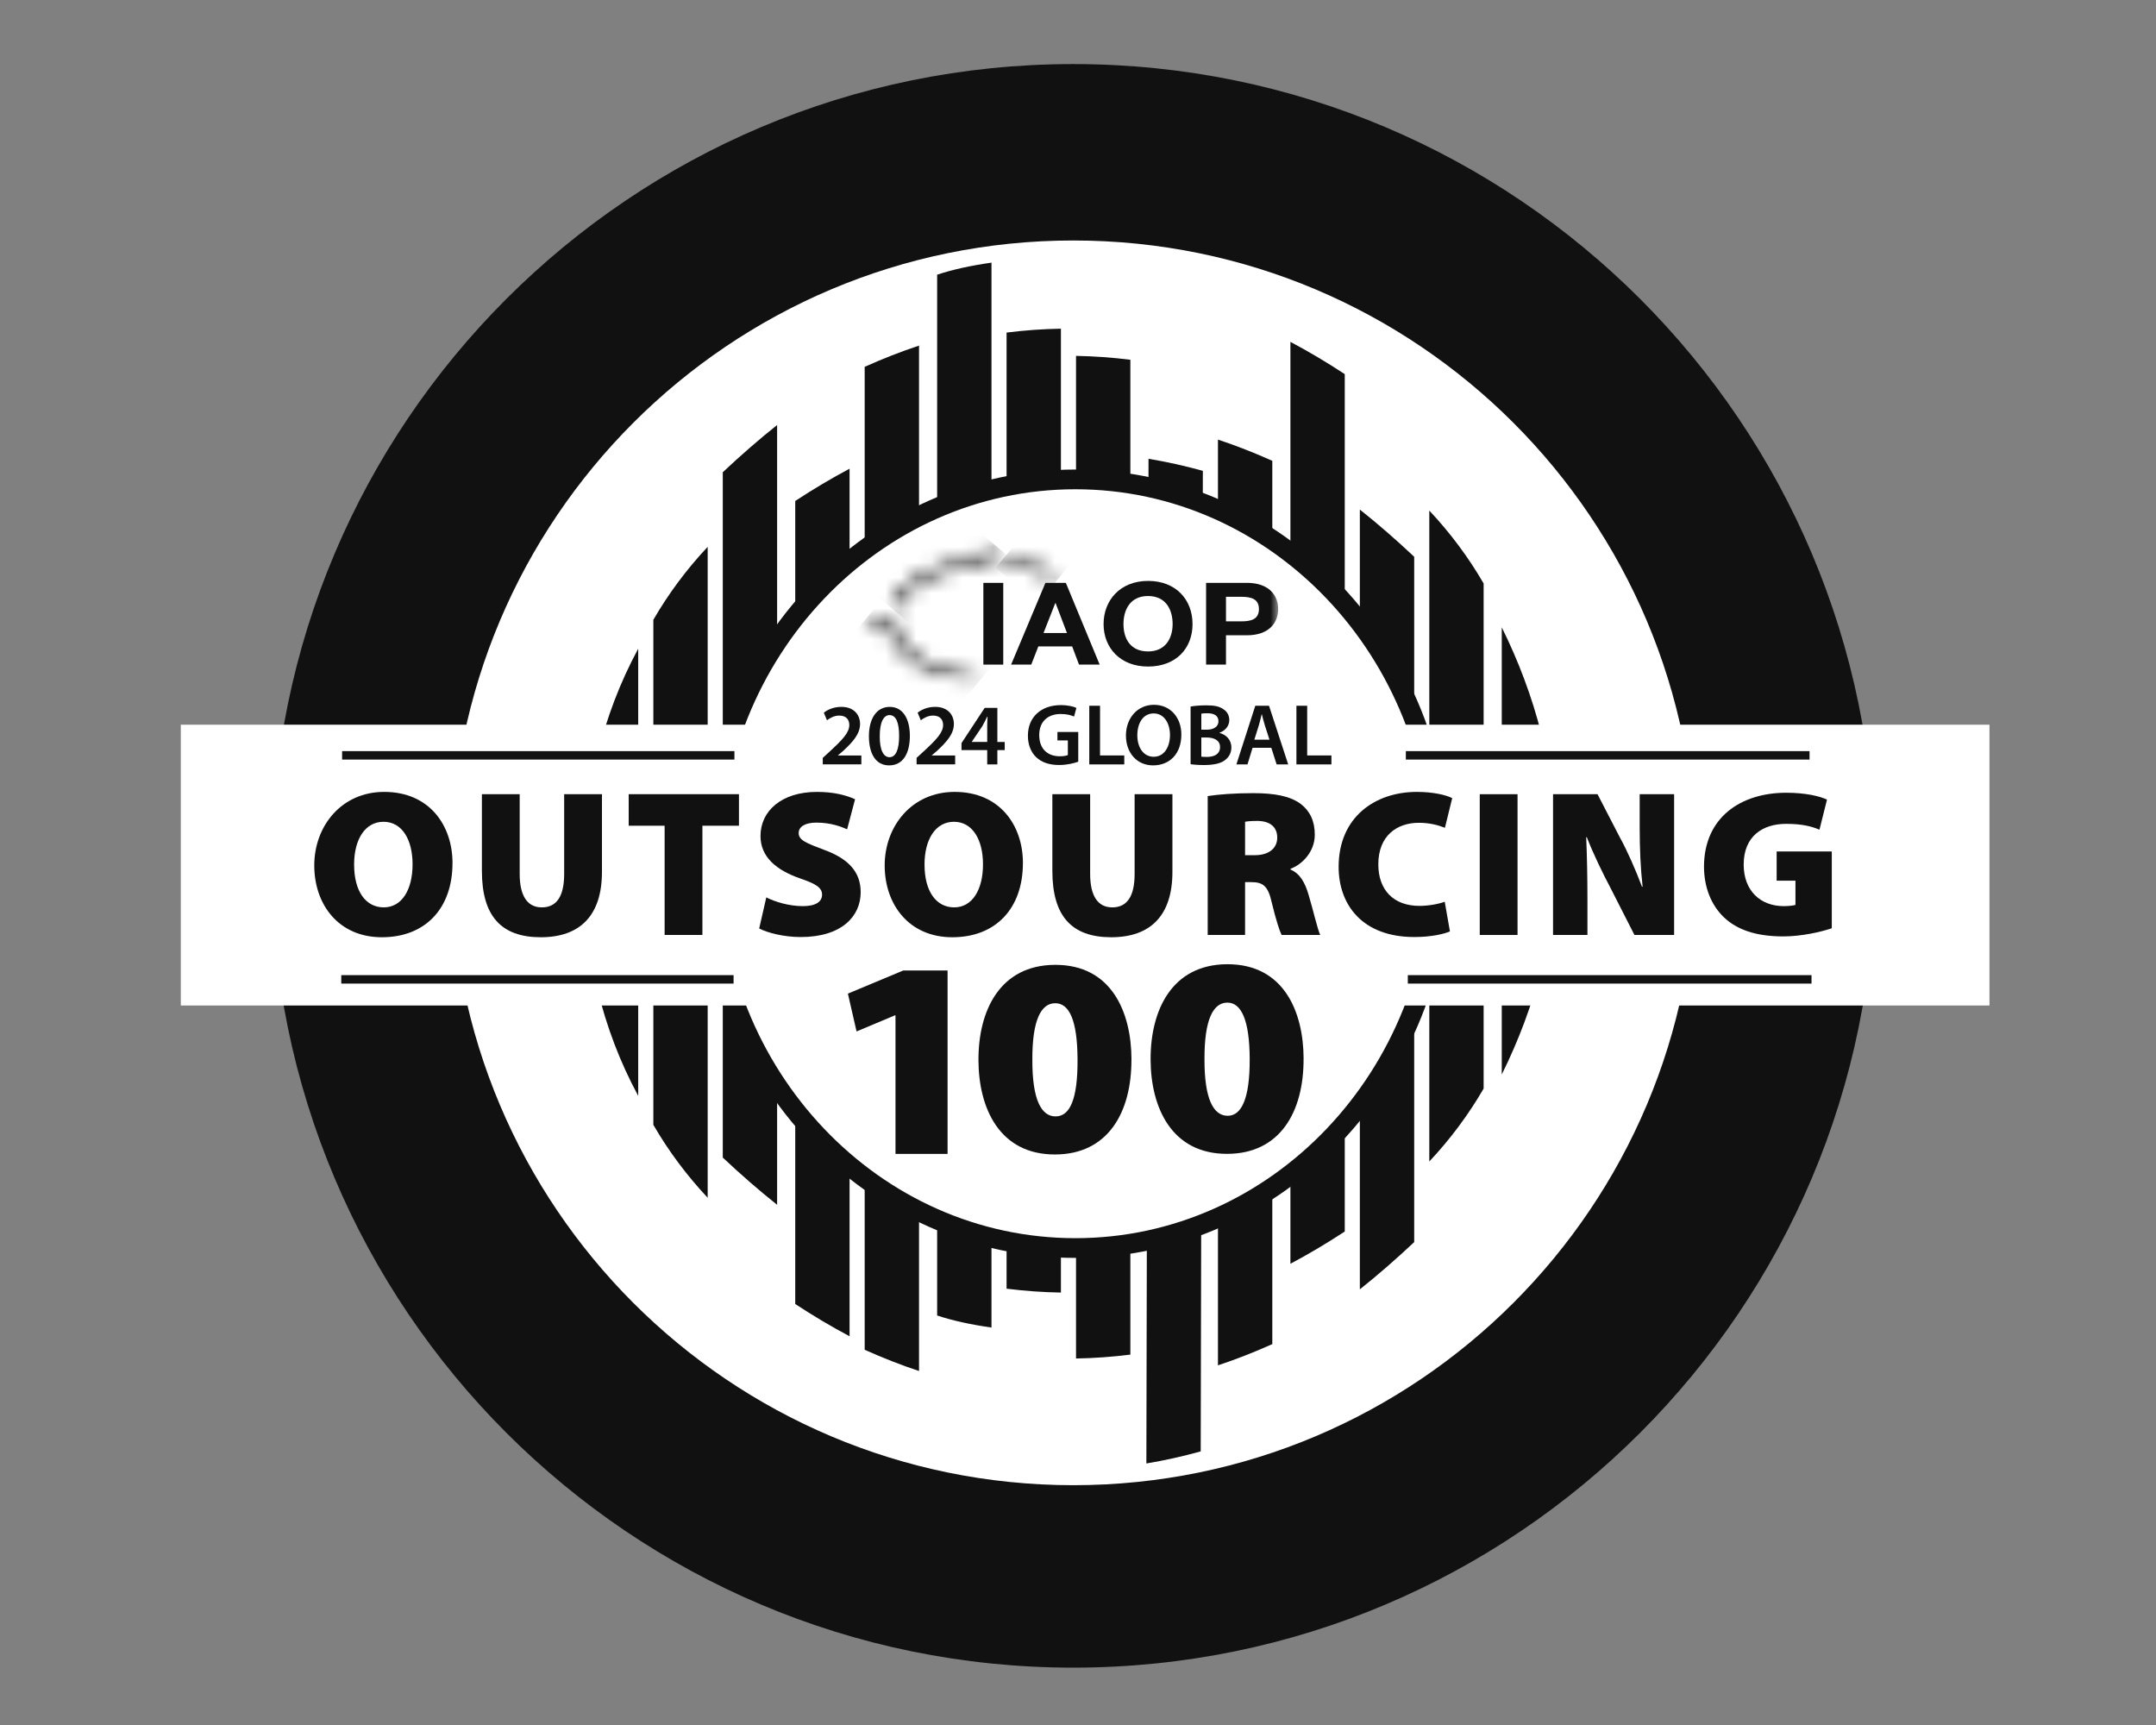 <?xml version="1.0"?>
<svg xmlns="http://www.w3.org/2000/svg" width="140" height="112" viewBox="0 0 140 112" fill="none">
<rect x="0" y="0" width="140" height="112" fill="#808080" stroke="none"/>
<path fill-rule="evenodd" clip-rule="evenodd" d="M69.691 4.16C40.94 4.16 17.633 27.467 17.633 56.218C17.633 84.969 40.94 108.276 69.691 108.276C98.442 108.276 121.749 84.969 121.749 56.218C121.749 27.467 98.442 4.16 69.691 4.16Z" fill="#111111"/>
<path d="M69.698 96.43C92.015 96.43 110.106 78.338 110.106 56.022C110.106 33.705 92.015 15.614 69.698 15.614C47.382 15.614 29.29 33.705 29.29 56.022C29.29 78.338 47.382 96.43 69.698 96.43Z" fill="white"/>
<path d="M37.914 56.635C37.914 51.401 39.09 46.465 41.442 42.119V71.151C39.089 66.805 37.914 61.869 37.914 56.635Z" fill="#111111"/>
<path d="M45.953 35.503V77.767C44.58 76.305 43.404 74.722 42.425 73.033V40.24C43.406 38.55 44.58 36.966 45.953 35.505V35.503Z" fill="#111111"/>
<path d="M50.462 27.593V78.224C49.285 77.289 48.109 76.264 46.934 75.159V30.661C48.111 29.555 49.287 28.529 50.462 27.595V27.593Z" fill="#111111"/>
<path d="M55.167 30.432V86.76C53.99 86.138 52.814 85.437 51.639 84.666V32.526C52.816 31.755 53.992 31.054 55.167 30.432Z" fill="#111111"/>
<path d="M87.322 24.291V79.959C86.145 80.73 84.968 81.431 83.793 82.053V22.197C84.97 22.819 86.147 23.52 87.322 24.291Z" fill="#111111"/>
<path d="M91.831 36.149V80.647C90.654 81.753 89.477 82.779 88.302 83.713V33.084C89.479 34.019 90.656 35.044 91.831 36.149Z" fill="#111111"/>
<path d="M96.34 37.886V70.679C95.359 72.368 94.184 73.953 92.812 75.413V33.15C94.184 34.612 95.361 36.195 96.34 37.884V37.886Z" fill="#111111"/>
<path d="M101.045 55.248C101.045 60.482 99.673 65.418 97.517 69.764V40.732C99.673 45.078 101.045 50.014 101.045 55.248Z" fill="#111111"/>
<path d="M68.891 21.342V83.923C67.714 83.903 66.537 83.819 65.362 83.671V21.593C66.539 21.445 67.716 21.36 68.891 21.34V21.342Z" fill="#111111"/>
<path d="M59.677 22.439V89.016C58.5 88.627 57.323 88.165 56.148 87.638V23.817C57.325 23.29 58.502 22.828 59.677 22.439Z" fill="#111111"/>
<path d="M73.4 23.359V87.951C72.224 88.099 71.047 88.184 69.872 88.204V23.106C71.049 23.127 72.225 23.211 73.4 23.359Z" fill="#111111"/>
<path d="M64.382 17.052V86.194C63.009 85.998 61.833 85.739 60.853 85.411V17.836C61.834 17.508 63.009 17.248 64.382 17.052Z" fill="#111111"/>
<path d="M78.107 30.571L77.968 94.235C76.791 94.563 75.615 94.823 74.44 95.019L74.579 29.788C75.755 29.984 76.932 30.244 78.107 30.571Z" fill="#111111"/>
<path d="M82.617 29.92V87.27C81.44 87.797 80.263 88.259 79.088 88.648V28.542C80.265 28.932 81.442 29.393 82.617 29.92Z" fill="#111111"/>
<path d="M69.83 81.032C82.939 81.032 93.566 69.86 93.566 56.079C93.566 42.297 82.939 31.126 69.83 31.126C56.721 31.126 46.094 42.297 46.094 56.079C46.094 69.86 56.721 81.032 69.83 81.032Z" fill="white" stroke="#111111" stroke-width="1.281" stroke-miterlimit="10"/>
<path d="M129.186 47.053H11.74V65.284H129.186V47.053Z" fill="white"/>
<mask id="mask0_12166_11726" style="mask-type:luminance" maskUnits="userSpaceOnUse" x="56" y="35" width="27" height="10">
<path d="M82.999 35.209H56.172V44.397H82.999V35.209Z" fill="white"/>
</mask>
<g mask="url(#mask0_12166_11726)">
<path d="M65.147 37.844H63.855V43.151H65.147V37.844Z" fill="#111111"/>
<path d="M67.886 37.844H69.211L71.407 43.151H70.066L69.621 41.969H67.425L66.964 43.151H65.656L67.885 37.844H67.886ZM67.762 41.099H69.284L68.543 39.152H68.527L67.762 41.099Z" fill="#111111"/>
<mask id="mask1_12166_11726" style="mask-type:luminance" maskUnits="userSpaceOnUse" x="55" y="34" width="30" height="11">
<path d="M84.225 34.978H55.191V44.589H84.225V34.978Z" fill="white"/>
</mask>
<g mask="url(#mask1_12166_11726)">
<path d="M74.549 37.717C76.368 37.717 77.437 38.943 77.437 40.519C77.437 42.095 76.367 43.277 74.549 43.277C72.732 43.277 71.661 42.051 71.661 40.519C71.661 38.987 72.73 37.717 74.549 37.717ZM74.549 42.296C75.71 42.296 76.145 41.405 76.145 40.519C76.145 39.589 75.71 38.698 74.549 38.698C73.389 38.698 72.953 39.589 72.953 40.519C72.953 41.449 73.389 42.296 74.549 42.296Z" fill="#111111"/>
<path d="M78.317 37.843H80.967C82.431 37.843 82.999 38.684 82.999 39.545C82.999 40.407 82.431 41.247 80.967 41.247H79.609V43.151H78.317V37.843ZM79.609 40.342H80.614C81.214 40.342 81.749 40.223 81.749 39.545C81.749 38.868 81.214 38.749 80.614 38.749H79.609V40.34V40.342Z" fill="#111111"/>
</g>
<mask id="mask2_12166_11726" style="mask-type:luminance" maskUnits="userSpaceOnUse" x="56" y="40" width="8" height="5">
<path d="M56.172 40.236V40.724H57.663C57.971 42.556 60.235 44.035 63.111 44.364C63.219 44.377 63.329 44.388 63.439 44.397V43.899C63.329 43.89 63.219 43.879 63.111 43.866C60.258 43.533 58.132 42.058 58.132 40.305V40.234H56.174L56.172 40.236Z" fill="white"/>
</mask>
<g mask="url(#mask2_12166_11726)">
<path d="M59.174 36.657L54.122 42.679L60.436 47.977L65.488 41.956L59.174 36.657Z" fill="#111111"/>
</g>
<mask id="mask3_12166_11726" style="mask-type:luminance" maskUnits="userSpaceOnUse" x="65" y="36" width="4" height="2">
<path d="M65.192 36.286V36.713C66.17 36.795 67.07 37.009 67.844 37.324H68.927C67.923 36.733 66.625 36.332 65.192 36.215V36.286Z" fill="white"/>
</mask>
<g mask="url(#mask3_12166_11726)">
<path d="M66.737 34.376L64.647 36.865L67.385 39.163L69.475 36.673L66.737 34.376Z" fill="#111111"/>
</g>
<mask id="mask4_12166_11726" style="mask-type:luminance" maskUnits="userSpaceOnUse" x="57" y="35" width="8" height="5">
<path d="M63.902 35.209V36.186C60.922 36.301 58.439 37.641 57.791 39.405H58.328C59.025 37.835 61.49 36.674 64.321 36.674H64.392V35.209H63.904H63.902Z" fill="white"/>
</mask>
<g mask="url(#mask4_12166_11726)">
<path d="M60.519 31.959L55.726 37.672L61.664 42.655L66.458 36.942L60.519 31.959Z" fill="#111111"/>
</g>
</g>
<path d="M53.427 49.632V49.207L53.864 48.806C54.734 48.005 55.144 47.563 55.149 47.077C55.149 46.749 54.973 46.46 54.49 46.46C54.166 46.46 53.888 46.625 53.7 46.766L53.495 46.273C53.762 46.059 54.164 45.895 54.631 45.895C55.449 45.895 55.848 46.409 55.848 47.007C55.848 47.651 55.382 48.171 54.739 48.764L54.415 49.04V49.051H55.932V49.628H53.427V49.632Z" fill="#111111"/>
<path d="M59.082 47.772C59.082 48.953 58.615 49.694 57.735 49.694C56.855 49.694 56.428 48.925 56.423 47.807C56.423 46.665 56.911 45.896 57.775 45.896C58.639 45.896 59.082 46.687 59.082 47.772ZM57.127 47.807C57.122 48.7 57.373 49.163 57.759 49.163C58.169 49.163 58.385 48.665 58.385 47.785C58.385 46.905 58.18 46.429 57.759 46.429C57.384 46.429 57.122 46.886 57.127 47.807Z" fill="#111111"/>
<path d="M59.519 49.632V49.207L59.956 48.806C60.826 48.005 61.236 47.563 61.241 47.077C61.241 46.749 61.065 46.46 60.582 46.46C60.258 46.46 59.98 46.625 59.792 46.766L59.587 46.273C59.854 46.059 60.257 45.895 60.723 45.895C61.541 45.895 61.94 46.409 61.94 47.007C61.94 47.651 61.474 48.171 60.831 48.764L60.507 49.04V49.051H62.024V49.628H59.519V49.632Z" fill="#111111"/>
<path d="M64.105 49.632V48.7H62.435V48.248L63.941 45.96H64.764V48.175H65.242V48.7H64.764V49.632H64.105ZM64.105 48.173V47.172C64.105 46.963 64.111 46.747 64.127 46.533H64.105C63.992 46.766 63.895 46.95 63.782 47.156L63.104 48.162L63.099 48.173H64.105Z" fill="#111111"/>
<path d="M70.016 49.456C69.771 49.545 69.295 49.67 68.783 49.67C68.135 49.67 67.647 49.505 67.282 49.161C66.942 48.839 66.742 48.336 66.748 47.759C66.748 46.555 67.612 45.781 68.88 45.781C69.352 45.781 69.722 45.876 69.897 45.962L69.744 46.522C69.533 46.432 69.277 46.358 68.874 46.358C68.056 46.358 67.482 46.837 67.482 47.724C67.482 48.612 68.016 49.103 68.812 49.103C69.063 49.103 69.25 49.068 69.341 49.024V48.074H68.664V47.527H70.016V49.454V49.456Z" fill="#111111"/>
<path d="M70.732 45.823H71.431V49.049H73.005V49.631H70.732V45.823Z" fill="#111111"/>
<path d="M76.711 47.688C76.711 48.965 75.933 49.694 74.875 49.694C73.818 49.694 73.113 48.874 73.113 47.755C73.113 46.637 73.852 45.761 74.932 45.761C76.012 45.761 76.711 46.603 76.711 47.688ZM73.852 47.745C73.852 48.519 74.244 49.135 74.916 49.135C75.587 49.135 75.973 48.513 75.973 47.717C75.973 47 75.615 46.321 74.916 46.321C74.217 46.321 73.852 46.959 73.852 47.745Z" fill="#111111"/>
<path d="M77.313 45.874C77.534 45.829 77.939 45.796 78.33 45.796C78.848 45.796 79.167 45.858 79.427 46.039C79.665 46.18 79.824 46.429 79.824 46.751C79.824 47.1 79.602 47.423 79.187 47.576V47.587C79.59 47.69 79.959 48.005 79.959 48.532C79.959 48.87 79.811 49.136 79.59 49.317C79.317 49.555 78.868 49.672 78.169 49.672C77.783 49.672 77.487 49.644 77.311 49.62V45.874H77.313ZM78.007 47.377H78.365C78.848 47.377 79.121 47.15 79.121 46.83C79.121 46.473 78.848 46.31 78.405 46.31C78.2 46.31 78.082 46.321 78.008 46.337V47.377H78.007ZM78.007 49.128C78.098 49.139 78.217 49.145 78.376 49.145C78.825 49.145 79.224 48.974 79.224 48.506C79.224 48.065 78.837 47.884 78.354 47.884H78.008V49.126L78.007 49.128Z" fill="#111111"/>
<path d="M81.335 48.552L81.006 49.631H80.285L81.513 45.823H82.404L83.649 49.631H82.898L82.552 48.552H81.335ZM82.433 48.026L82.131 47.088C82.058 46.855 81.994 46.595 81.938 46.376H81.927C81.87 46.595 81.813 46.862 81.745 47.088L81.451 48.026H82.433Z" fill="#111111"/>
<path d="M84.183 45.823H84.882V49.049H86.456V49.631H84.183V45.823Z" fill="#111111"/>
<path fill-rule="evenodd" clip-rule="evenodd" d="M47.69 49.317H22.215V48.768H47.69V49.317Z" fill="#111111"/>
<path fill-rule="evenodd" clip-rule="evenodd" d="M117.503 49.317H91.289V48.768H117.503V49.317Z" fill="#111111"/>
<path d="M29.382 56.04C29.382 58.983 27.619 60.853 24.799 60.853C21.979 60.853 20.407 58.725 20.407 56.189C20.407 53.652 22.157 51.416 24.949 51.416C27.892 51.416 29.384 53.599 29.384 56.038L29.382 56.04ZM22.995 56.148C22.995 57.856 23.741 58.913 24.92 58.913C26.099 58.913 26.79 57.761 26.79 56.121C26.79 54.481 26.086 53.356 24.905 53.356C23.725 53.356 22.993 54.467 22.993 56.148H22.995Z" fill="#111111"/>
<path d="M33.746 51.566V56.745C33.746 58.129 34.22 58.914 35.183 58.914C36.146 58.914 36.634 58.194 36.634 56.745V51.566H39.088V56.61C39.088 59.43 37.677 60.853 35.115 60.853C32.553 60.853 31.292 59.485 31.292 56.542V51.566H33.746Z" fill="#111111"/>
<path d="M43.157 53.612H40.825V51.564H47.984V53.612H45.611V60.704H43.157V53.612Z" fill="#111111"/>
<path d="M49.76 58.264C50.316 58.549 51.224 58.833 52.133 58.833C52.973 58.833 53.381 58.547 53.381 58.088C53.381 57.629 52.975 57.383 51.945 57.03C50.398 56.489 49.383 55.634 49.383 54.278C49.383 52.664 50.739 51.417 53.043 51.417C54.141 51.417 54.913 51.621 55.524 51.892L55.008 53.844C54.615 53.669 53.938 53.41 53.015 53.41C52.27 53.41 51.862 53.681 51.862 54.087C51.862 54.549 52.351 54.739 53.502 55.173C55.142 55.769 55.888 56.651 55.888 57.925C55.888 59.497 54.655 60.84 51.983 60.84C50.885 60.84 49.814 60.555 49.298 60.284L49.76 58.264Z" fill="#111111"/>
<path d="M66.422 56.04C66.422 58.983 64.66 60.853 61.84 60.853C59.02 60.853 57.447 58.725 57.447 56.189C57.447 53.652 59.197 51.416 61.99 51.416C64.933 51.416 66.424 53.599 66.424 56.038L66.422 56.04ZM60.035 56.148C60.035 57.856 60.78 58.913 61.961 58.913C63.141 58.913 63.831 57.761 63.831 56.121C63.831 54.481 63.126 53.356 61.946 53.356C60.765 53.356 60.033 54.467 60.033 56.148H60.035Z" fill="#111111"/>
<path d="M70.789 51.566V56.745C70.789 58.129 71.263 58.914 72.225 58.914C73.188 58.914 73.676 58.194 73.676 56.745V51.566H76.131V56.61C76.131 59.43 74.721 60.853 72.157 60.853C69.594 60.853 68.335 59.485 68.335 56.542V51.566H70.789Z" fill="#111111"/>
<path d="M78.422 51.687C79.114 51.579 80.157 51.497 81.377 51.497C82.774 51.497 83.777 51.687 84.468 52.201C85.052 52.648 85.376 53.299 85.376 54.194C85.376 55.332 84.522 56.147 83.804 56.405V56.46C84.413 56.718 84.739 57.3 84.97 58.087C85.255 59.022 85.554 60.35 85.729 60.704H83.22C83.085 60.433 82.854 59.728 82.583 58.603C82.34 57.505 82 57.274 81.242 57.274H80.849V60.704H78.422V51.687ZM80.849 55.525H81.485C82.408 55.525 82.937 55.063 82.937 54.386C82.937 53.709 82.49 53.316 81.676 53.301C81.215 53.301 80.971 53.328 80.849 53.356V55.525Z" fill="#111111"/>
<path d="M94.149 60.473C93.796 60.636 92.943 60.839 91.845 60.839C88.429 60.839 86.924 58.71 86.924 56.284C86.924 53.057 89.283 51.416 92.008 51.416C93.066 51.416 93.921 51.619 94.299 51.822L93.826 53.747C93.419 53.584 92.863 53.422 92.131 53.422C90.722 53.422 89.501 54.249 89.501 56.119C89.501 57.786 90.491 58.817 92.171 58.817C92.768 58.817 93.432 58.694 93.813 58.546L94.151 60.471L94.149 60.473Z" fill="#111111"/>
<path d="M98.542 51.566V60.705H96.088V51.566H98.542Z" fill="#111111"/>
<path d="M100.847 60.704V51.564H103.735L105.186 54.371C105.688 55.279 106.217 56.5 106.623 57.572H106.663C106.528 56.366 106.473 55.091 106.473 53.722V51.566H108.709V60.705H106.133L104.586 57.667C104.07 56.692 103.474 55.471 103.04 54.359H103C103.054 55.592 103.08 56.976 103.08 58.453V60.704H100.844H100.847Z" fill="#111111"/>
<path d="M118.947 60.27C118.27 60.501 116.994 60.799 115.801 60.799C113.998 60.799 112.778 60.35 111.95 59.565C111.096 58.753 110.649 57.572 110.649 56.257C110.662 53.083 113.023 51.471 115.991 51.471C117.225 51.471 118.16 51.689 118.636 51.917L118.147 53.87C117.631 53.652 117.021 53.491 115.978 53.491C114.474 53.491 113.226 54.278 113.226 56.136C113.226 57.845 114.324 58.833 115.828 58.833C116.154 58.833 116.48 58.793 116.588 58.753V57.181H115.367V55.283H118.947V60.272V60.27Z" fill="#111111"/>
<path d="M58.149 65.924H58.11L55.621 66.969L55.058 64.513L58.654 63.011H61.531V74.921H58.149V65.924Z" fill="#111111"/>
<path d="M73.47 68.766C73.485 72.266 71.92 74.947 68.518 74.957C64.902 74.97 63.547 71.953 63.536 68.838C63.524 65.613 64.931 62.658 68.509 62.645C72.183 62.632 73.459 65.723 73.472 68.765L73.47 68.766ZM67.036 68.808C67.026 71.392 67.614 72.489 68.547 72.485C69.481 72.481 69.982 71.361 69.971 68.797C69.96 66.234 69.431 65.135 68.518 65.137C67.605 65.139 67.025 66.224 67.036 68.807V68.808Z" fill="#111111"/>
<path d="M84.648 68.726C84.663 72.225 83.098 74.906 79.696 74.917C76.08 74.93 74.725 71.912 74.714 68.797C74.702 65.573 76.109 62.617 79.687 62.605C83.362 62.592 84.637 65.683 84.65 68.724L84.648 68.726ZM78.213 68.768C78.204 71.352 78.792 72.448 79.725 72.445C80.62 72.441 81.16 71.321 81.149 68.757C81.14 66.246 80.609 65.095 79.696 65.097C78.783 65.101 78.203 66.184 78.213 68.766V68.768Z" fill="#111111"/>
<path fill-rule="evenodd" clip-rule="evenodd" d="M47.635 63.862H22.16V63.313H47.635V63.862Z" fill="#111111"/>
<path fill-rule="evenodd" clip-rule="evenodd" d="M117.631 63.862H91.417V63.313H117.631V63.862Z" fill="#111111"/>
</svg>
